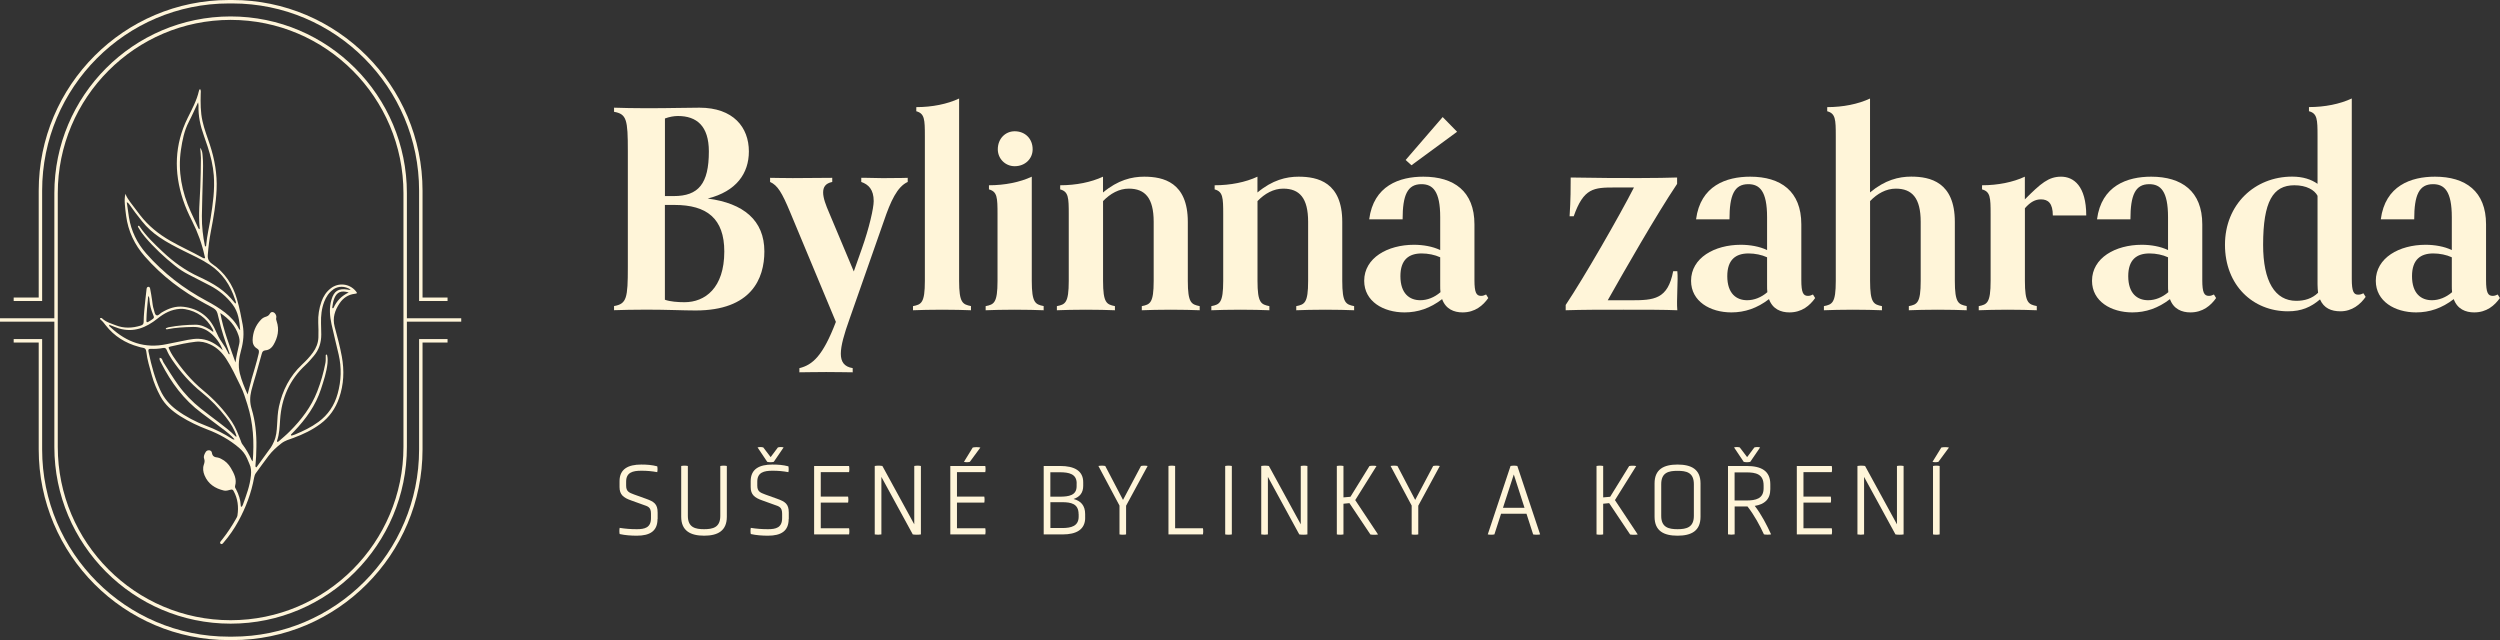 <svg width="207" height="53" viewBox="0 0 207 53" fill="none" xmlns="http://www.w3.org/2000/svg">
<rect x="0" y="0" width="207" height="53" fill="#333333" stroke="none"/>
<g clip-path="url(#clip0_28_9922)">
<path d="M50.843 25.342C51.894 25.16 51.985 24.676 51.985 22.107V12.493C51.985 9.924 51.894 9.441 50.843 9.258V8.916C51.348 8.939 52.672 8.961 53.519 8.961C55.672 8.961 56.655 8.916 57.911 8.916C60.723 8.916 62.007 10.545 62.007 12.539C62.007 14.35 60.978 15.842 58.598 16.44C61.574 16.828 63.29 18.251 63.29 20.82C63.29 23.07 62.216 25.707 57.592 25.707C56.564 25.707 55.28 25.639 53.519 25.639C52.672 25.639 51.344 25.661 50.843 25.684V25.342ZM55.785 16.235C57.824 16.235 58.694 15.226 58.694 12.543C58.694 10.431 57.688 9.605 56.131 9.605C55.813 9.605 55.421 9.673 55.057 9.81V16.235H55.79H55.785ZM55.053 16.969V24.817C55.467 24.977 56.15 25.023 56.677 25.023C58.37 25.023 59.972 23.855 59.972 20.825C59.972 18.096 58.53 16.969 55.854 16.969H55.053Z" fill="#FFF5D9"/>
<path d="M70.608 30.827C70.289 30.827 69.347 30.804 68.41 30.804C67.472 30.804 66.512 30.827 66.189 30.827V30.484C67.286 30.211 68.132 29.476 69.211 26.652L65.433 17.59C64.746 15.938 64.382 15.34 63.763 15.066V14.724C64.082 14.724 64.814 14.747 65.638 14.747C66.507 14.747 68.592 14.724 68.91 14.724V15.066C68.337 15.181 68.155 15.505 68.155 15.938C68.155 16.399 68.382 16.992 68.66 17.635L70.694 22.477L71.359 20.597C71.978 18.854 72.342 17.225 72.342 16.65C72.342 15.687 71.905 15.272 71.313 15.066V14.724H71.727L72.961 14.747H73.375C74.817 14.747 74.84 14.724 75.159 14.724V15.066C74.29 15.454 73.739 16.673 73.193 18.279L70.33 26.446C69.893 27.665 69.62 28.627 69.62 29.289C69.62 29.951 69.893 30.366 70.603 30.48V30.822L70.608 30.827Z" fill="#FFF5D9"/>
<path d="M80.402 25.689C79.897 25.666 78.845 25.643 77.999 25.643C77.152 25.643 76.101 25.666 75.596 25.689V25.347C76.283 25.21 76.579 25.096 76.579 23.257V11.279C76.579 9.879 76.556 9.4 75.869 9.212V8.87C77.175 8.87 78.431 8.619 79.414 8.158V23.252C79.414 25.087 79.71 25.201 80.397 25.342V25.684L80.402 25.689Z" fill="#FFF5D9"/>
<path d="M86.418 25.689C85.913 25.666 84.862 25.643 84.015 25.643C83.169 25.643 82.118 25.666 81.612 25.689V25.347C82.299 25.21 82.595 25.096 82.595 23.257V17.75C82.595 16.349 82.573 15.87 81.885 15.682V15.34C83.192 15.34 84.448 15.089 85.431 14.629V23.252C85.431 25.087 85.726 25.201 86.414 25.342V25.684L86.418 25.689ZM84.015 13.762C83.237 13.762 82.618 13.141 82.618 12.361C82.618 11.489 83.237 10.869 84.015 10.869C84.885 10.869 85.503 11.489 85.503 12.361C85.503 13.141 84.885 13.762 84.015 13.762Z" fill="#FFF5D9"/>
<path d="M99.347 25.689C98.842 25.666 97.791 25.643 96.945 25.643C96.098 25.643 95.047 25.666 94.541 25.689V25.347C95.229 25.21 95.525 25.096 95.525 23.257V18.37C95.525 16.399 94.815 15.619 93.463 15.619C92.662 15.619 91.929 16.029 91.333 16.65V23.257C91.333 25.091 91.629 25.205 92.316 25.347V25.689C91.811 25.666 90.76 25.643 89.913 25.643C89.067 25.643 88.015 25.666 87.51 25.689V25.347C88.198 25.21 88.493 25.096 88.493 23.257V17.75C88.493 16.349 88.471 15.87 87.783 15.682V15.34C89.09 15.34 90.346 15.089 91.329 14.629V15.938C92.562 14.907 93.709 14.629 94.737 14.629C96.316 14.629 98.351 15.085 98.351 18.37V23.257C98.351 25.091 98.647 25.205 99.334 25.347V25.689H99.347Z" fill="#FFF5D9"/>
<path d="M112.136 25.689C111.631 25.666 110.579 25.643 109.733 25.643C108.886 25.643 107.835 25.666 107.33 25.689V25.347C108.017 25.21 108.313 25.096 108.313 23.257V18.37C108.313 16.399 107.603 15.619 106.251 15.619C105.45 15.619 104.718 16.029 104.121 16.65V23.257C104.121 25.091 104.417 25.205 105.104 25.347V25.689C104.599 25.666 103.548 25.643 102.702 25.643C101.855 25.643 100.804 25.666 100.299 25.689V25.347C100.986 25.21 101.282 25.096 101.282 23.257V17.75C101.282 16.349 101.259 15.87 100.572 15.682V15.34C101.878 15.34 103.134 15.089 104.117 14.629V15.938C105.35 14.907 106.497 14.629 107.526 14.629C109.105 14.629 111.139 15.085 111.139 18.37V23.257C111.139 25.091 111.435 25.205 112.122 25.347V25.689H112.136Z" fill="#FFF5D9"/>
<path d="M123.231 24.676C122.794 25.296 122.134 25.867 121.101 25.867C120.391 25.867 119.704 25.593 119.408 24.767C118.425 25.525 117.397 25.867 116.296 25.867C114.534 25.867 112.955 24.95 112.955 23.252C112.955 21.35 114.898 20.268 117.074 20.268C117.829 20.268 118.63 20.405 119.249 20.706V17.978C119.249 15.819 118.63 15.249 117.693 15.249C116.528 15.249 116.136 16.166 116.136 18.16H113.369C113.733 15.363 115.886 14.629 117.852 14.629C120.391 14.629 122.084 15.842 122.084 18.575V23.188C122.084 24.242 122.244 24.498 122.635 24.498C122.794 24.498 122.908 24.452 123.049 24.384L123.231 24.68V24.676ZM119.249 21.304C118.812 21.099 118.243 20.985 117.715 20.985C116.664 20.985 115.954 21.491 115.954 22.864C115.954 24.311 116.71 24.858 117.602 24.858C118.175 24.858 118.767 24.63 119.272 24.192C119.249 24.01 119.249 23.827 119.249 23.617V21.299V21.304ZM120.646 10.91L116.869 13.684L116.387 13.246L119.454 9.692L120.642 10.905L120.646 10.91Z" fill="#FFF5D9"/>
<path d="M138.882 22.454C138.905 22.659 138.905 22.892 138.905 23.12C138.905 23.558 138.859 24.498 138.859 24.977C138.859 25.205 138.859 25.438 138.882 25.689C137.808 25.643 136.343 25.643 134.422 25.643C132.365 25.643 131.127 25.643 129.639 25.689V25.251C131.173 22.956 134.122 17.818 135.291 15.523H133.712C131.951 15.523 131.127 15.568 130.303 17.909H129.962C130.053 16.554 130.053 15.454 130.053 14.697C132.342 14.743 134.172 14.743 135.705 14.743C137.034 14.743 138.177 14.72 138.864 14.697V15.226C137.125 17.818 134.427 22.545 133.12 24.863H135.018C136.961 24.863 138.086 24.794 138.541 22.454H138.882Z" fill="#FFF5D9"/>
<path d="M150.296 24.676C149.859 25.296 149.199 25.867 148.166 25.867C147.456 25.867 146.769 25.593 146.473 24.767C145.49 25.525 144.462 25.867 143.36 25.867C141.599 25.867 140.02 24.95 140.02 23.252C140.02 21.35 141.963 20.268 144.138 20.268C144.894 20.268 145.695 20.405 146.314 20.706V17.978C146.314 15.819 145.695 15.249 144.757 15.249C143.592 15.249 143.201 16.166 143.201 18.16H140.434C140.798 15.363 142.951 14.629 144.917 14.629C147.456 14.629 149.149 15.842 149.149 18.575V23.188C149.149 24.242 149.308 24.498 149.7 24.498C149.859 24.498 149.973 24.452 150.114 24.384L150.296 24.68V24.676ZM146.314 21.304C145.877 21.099 145.308 20.985 144.78 20.985C143.729 20.985 143.019 21.491 143.019 22.864C143.019 24.311 143.774 24.858 144.666 24.858C145.24 24.858 145.831 24.63 146.337 24.192C146.314 24.01 146.314 23.827 146.314 23.617V21.299V21.304Z" fill="#FFF5D9"/>
<path d="M162.857 25.689C162.352 25.666 161.3 25.643 160.454 25.643C159.607 25.643 158.556 25.666 158.051 25.689V25.347C158.738 25.21 159.034 25.096 159.034 23.257V18.37C159.034 16.399 158.324 15.619 156.972 15.619C156.171 15.619 155.439 16.029 154.842 16.65V23.257C154.842 25.091 155.138 25.205 155.825 25.347V25.689C155.32 25.666 154.269 25.643 153.422 25.643C152.576 25.643 151.525 25.666 151.02 25.689V25.347C151.707 25.21 152.003 25.096 152.003 23.257V11.279C152.003 9.879 151.98 9.4 151.293 9.212V8.87C152.599 8.87 153.855 8.619 154.838 8.158V15.934C156.071 14.902 157.218 14.624 158.247 14.624C159.826 14.624 161.86 15.08 161.86 18.366V23.252C161.86 25.087 162.156 25.201 162.843 25.342V25.684L162.857 25.689Z" fill="#FFF5D9"/>
<path d="M168.645 25.689C168.14 25.666 167.089 25.643 166.243 25.643C165.396 25.643 164.345 25.666 163.84 25.689V25.347C164.527 25.21 164.823 25.096 164.823 23.257V17.75C164.823 16.349 164.8 15.87 164.113 15.682V15.34C165.419 15.34 166.675 15.089 167.658 14.629V16.508C168.987 15.176 169.624 14.629 170.657 14.629C171.69 14.629 172.741 15.386 172.741 17.841H169.974C169.974 16.832 169.588 16.508 168.991 16.508C168.532 16.508 168.122 16.714 167.662 17.243V23.252C167.662 25.087 167.958 25.201 168.645 25.342V25.684V25.689Z" fill="#FFF5D9"/>
<path d="M183.495 24.676C183.058 25.296 182.399 25.867 181.366 25.867C180.656 25.867 179.968 25.593 179.673 24.767C178.69 25.525 177.661 25.867 176.56 25.867C174.798 25.867 173.219 24.95 173.219 23.252C173.219 21.35 175.163 20.268 177.338 20.268C178.093 20.268 178.894 20.405 179.513 20.706V17.978C179.513 15.819 178.894 15.249 177.957 15.249C176.792 15.249 176.4 16.166 176.4 18.16H173.633C173.997 15.363 176.15 14.629 178.116 14.629C180.656 14.629 182.349 15.842 182.349 18.575V23.188C182.349 24.242 182.508 24.498 182.899 24.498C183.058 24.498 183.172 24.452 183.313 24.384L183.495 24.68V24.676ZM179.513 21.304C179.076 21.099 178.508 20.985 177.98 20.985C176.928 20.985 176.218 21.491 176.218 22.864C176.218 24.311 176.974 24.858 177.866 24.858C178.439 24.858 179.031 24.63 179.536 24.192C179.513 24.01 179.513 23.827 179.513 23.617V21.299V21.304Z" fill="#FFF5D9"/>
<path d="M195.874 24.585C195.437 25.205 194.754 25.776 193.79 25.776C193.034 25.776 192.415 25.524 192.097 24.79C191.341 25.433 190.563 25.776 189.443 25.776C186.535 25.776 184.228 23.617 184.228 20.268C184.228 16.919 186.699 14.624 189.789 14.624C190.681 14.624 191.369 14.852 191.892 15.222V11.275C191.892 9.874 191.869 9.395 191.182 9.208V8.866C192.488 8.866 193.744 8.615 194.727 8.154V23.088C194.727 24.142 194.886 24.398 195.255 24.398C195.437 24.398 195.551 24.352 195.692 24.284L195.874 24.58V24.585ZM191.892 16.212C191.642 15.728 190.977 15.34 189.971 15.34C188.21 15.34 187.386 16.673 187.386 20.273C187.386 23.302 188.369 24.909 190.131 24.909C190.818 24.909 191.437 24.726 191.937 24.242C191.915 24.037 191.892 23.804 191.892 23.531V16.212Z" fill="#FFF5D9"/>
<path d="M206.992 24.676C206.555 25.296 205.895 25.867 204.862 25.867C204.152 25.867 203.465 25.593 203.169 24.767C202.186 25.525 201.158 25.867 200.056 25.867C198.295 25.867 196.716 24.95 196.716 23.252C196.716 21.35 198.659 20.268 200.835 20.268C201.59 20.268 202.391 20.405 203.01 20.706V17.978C203.01 15.819 202.391 15.249 201.454 15.249C200.289 15.249 199.897 16.166 199.897 18.16H197.13C197.494 15.363 199.647 14.629 201.613 14.629C204.152 14.629 205.845 15.842 205.845 18.575V23.188C205.845 24.242 206.005 24.498 206.396 24.498C206.555 24.498 206.669 24.452 206.81 24.384L206.992 24.68V24.676ZM203.01 21.304C202.573 21.099 202.004 20.985 201.476 20.985C200.425 20.985 199.715 21.491 199.715 22.864C199.715 24.311 200.471 24.858 201.363 24.858C201.936 24.858 202.528 24.63 203.033 24.192C203.01 24.01 203.01 23.827 203.01 23.617V21.299V21.304Z" fill="#FFF5D9"/>
<path d="M54.443 42.973C54.443 43.977 53.81 44.355 52.732 44.355C52.277 44.355 51.762 44.323 51.307 44.218C51.276 44.082 51.276 43.853 51.307 43.707C51.803 43.785 52.227 43.817 52.732 43.817C53.373 43.817 53.901 43.698 53.901 42.904V42.539C53.901 42.001 53.669 41.932 53.246 41.791L52.272 41.44C51.608 41.212 51.298 40.947 51.298 40.331V39.838C51.298 38.825 52.026 38.465 53.091 38.465C53.556 38.465 53.956 38.492 54.42 38.611C54.452 38.748 54.452 38.962 54.42 39.094C53.942 39.008 53.578 38.976 53.1 38.976C52.395 38.976 51.844 39.113 51.844 39.879V40.203C51.844 40.682 52.067 40.783 52.5 40.942L53.492 41.298C54.147 41.535 54.452 41.723 54.452 42.439V42.968L54.443 42.973Z" fill="#FFF5D9"/>
<path d="M59.645 38.583C59.795 38.547 60.045 38.547 60.182 38.583V42.786C60.182 43.954 59.431 44.355 58.302 44.355C57.174 44.355 56.404 43.954 56.404 42.786V38.583C56.573 38.547 56.796 38.547 56.955 38.583V42.717C56.955 43.68 57.579 43.817 58.298 43.817C59.017 43.817 59.64 43.68 59.64 42.717V38.583H59.645Z" fill="#FFF5D9"/>
<path d="M65.302 42.973C65.302 43.977 64.669 44.355 63.59 44.355C63.135 44.355 62.621 44.323 62.166 44.218C62.134 44.082 62.134 43.853 62.166 43.707C62.662 43.785 63.085 43.817 63.59 43.817C64.232 43.817 64.76 43.698 64.76 42.904V42.539C64.76 42.001 64.528 41.932 64.105 41.791L63.131 41.44C62.466 41.212 62.157 40.947 62.157 40.331V39.838C62.157 38.825 62.885 38.465 63.95 38.465C64.414 38.465 64.815 38.492 65.279 38.611C65.311 38.748 65.311 38.962 65.279 39.094C64.801 39.008 64.437 38.976 63.959 38.976C63.254 38.976 62.703 39.113 62.703 39.879V40.203C62.703 40.682 62.926 40.783 63.358 40.942L64.35 41.298C65.006 41.535 65.311 41.723 65.311 42.439V42.968L65.302 42.973ZM64.064 38.241C63.904 38.282 63.686 38.282 63.527 38.241L62.726 37.046C62.876 37.005 63.04 37.005 63.199 37.046L63.809 37.849L64.41 37.046C64.569 37.005 64.737 37.005 64.883 37.046L64.068 38.241H64.064Z" fill="#FFF5D9"/>
<path d="M67.409 44.25V38.583H70.303C70.335 38.729 70.335 38.948 70.303 39.094H67.959V41.116H70.221C70.253 41.262 70.253 41.481 70.221 41.618H67.959V43.739H70.303C70.335 43.876 70.335 44.114 70.303 44.25H67.409Z" fill="#FFF5D9"/>
<path d="M72.979 39.487V44.25C72.802 44.282 72.611 44.282 72.428 44.25V38.583C72.62 38.547 72.87 38.547 73.061 38.583L75.701 43.415V38.583C75.892 38.547 76.069 38.547 76.251 38.583V44.25C76.06 44.282 75.778 44.282 75.578 44.25L72.979 39.487Z" fill="#FFF5D9"/>
<path d="M78.686 44.25V38.583H81.581C81.612 38.729 81.612 38.948 81.581 39.094H79.237V41.116H81.499C81.53 41.262 81.53 41.481 81.499 41.618H79.237V43.739H81.581C81.612 43.876 81.612 44.114 81.581 44.25H78.686ZM80.302 38.241C80.142 38.282 79.974 38.282 79.815 38.241L80.543 37.055C80.743 37.014 80.984 37.014 81.175 37.055L80.302 38.241Z" fill="#FFF5D9"/>
<path d="M89.854 42.863C89.854 43.853 89.117 44.25 87.988 44.25H86.418V38.583H87.788C88.949 38.583 89.69 38.976 89.69 39.929V40.226C89.69 40.806 89.404 41.148 88.889 41.316C89.49 41.472 89.85 41.855 89.85 42.562V42.859L89.854 42.863ZM89.149 40.025C89.149 39.24 88.516 39.103 87.747 39.103H86.969V41.125H87.738C88.507 41.125 89.144 41.015 89.144 40.263V40.025H89.149ZM89.308 42.571C89.308 41.7 88.675 41.581 87.934 41.581H86.973V43.721H87.943C88.694 43.721 89.313 43.566 89.313 42.777V42.571H89.308Z" fill="#FFF5D9"/>
<path d="M92.699 41.873L90.947 38.583C91.106 38.547 91.361 38.547 91.515 38.583L92.985 41.394L94.474 38.583C94.633 38.547 94.865 38.547 95.024 38.583L93.24 41.873V44.25C93.072 44.282 92.862 44.282 92.694 44.25V41.873H92.699Z" fill="#FFF5D9"/>
<path d="M96.749 44.25V38.583C96.926 38.547 97.131 38.547 97.3 38.583V43.739H99.602C99.634 43.876 99.634 44.114 99.602 44.25H96.744H96.749Z" fill="#FFF5D9"/>
<path d="M101.446 38.583C101.623 38.547 101.828 38.547 101.996 38.583V44.25C101.828 44.282 101.618 44.282 101.446 44.25V38.583Z" fill="#FFF5D9"/>
<path d="M104.982 39.487V44.25C104.804 44.282 104.613 44.282 104.431 44.25V38.583C104.622 38.547 104.873 38.547 105.064 38.583L107.703 43.415V38.583C107.894 38.547 108.072 38.547 108.254 38.583V44.25C108.063 44.282 107.781 44.282 107.58 44.25L104.982 39.487Z" fill="#FFF5D9"/>
<path d="M111.735 41.659L111.239 41.709V44.25C111.071 44.282 110.862 44.282 110.689 44.25V38.583C110.866 38.547 111.071 38.547 111.239 38.583V41.184L111.817 41.134L113.392 38.588C113.551 38.551 113.815 38.551 113.975 38.588L112.213 41.408L114.102 44.255C113.934 44.287 113.629 44.287 113.469 44.255L111.735 41.663V41.659Z" fill="#FFF5D9"/>
<path d="M116.892 41.873L115.14 38.583C115.299 38.547 115.554 38.547 115.709 38.583L117.178 41.394L118.667 38.583C118.826 38.547 119.058 38.547 119.217 38.583L117.433 41.873V44.25C117.265 44.282 117.056 44.282 116.887 44.25V41.873H116.892Z" fill="#FFF5D9"/>
<path d="M126.39 42.539H124.287L123.736 44.25C123.577 44.282 123.345 44.282 123.186 44.25L125.074 38.583C125.252 38.547 125.457 38.547 125.634 38.583L127.523 44.25C127.355 44.282 127.113 44.282 126.945 44.25L126.394 42.539H126.39ZM125.343 39.286L124.446 42.047H126.23L125.343 39.286Z" fill="#FFF5D9"/>
<path d="M133.239 41.659L132.743 41.709V44.25C132.574 44.282 132.365 44.282 132.192 44.25V38.583C132.37 38.547 132.574 38.547 132.743 38.583V41.184L133.321 41.134L134.895 38.588C135.055 38.551 135.319 38.551 135.478 38.588L133.717 41.408L135.605 44.255C135.437 44.287 135.132 44.287 134.973 44.255L133.239 41.663V41.659Z" fill="#FFF5D9"/>
<path d="M140.803 42.786C140.803 43.963 140.043 44.355 138.9 44.355C137.758 44.355 136.998 43.963 136.998 42.786V40.025C136.998 38.857 137.758 38.465 138.9 38.465C140.043 38.465 140.803 38.857 140.803 40.025V42.786ZM140.252 40.094C140.252 39.113 139.629 38.985 138.9 38.985C138.172 38.985 137.549 39.113 137.549 40.094V42.717C137.549 43.68 138.181 43.817 138.9 43.817C139.619 43.817 140.252 43.68 140.252 42.717V40.094Z" fill="#FFF5D9"/>
<path d="M143.078 38.583H144.607C145.822 38.583 146.582 38.976 146.582 40.098V40.5C146.582 41.344 146.105 41.759 145.294 41.887C145.854 42.612 146.296 43.479 146.646 44.246C146.478 44.278 146.223 44.278 146.054 44.246C145.709 43.498 145.253 42.653 144.694 41.937H143.629V44.246C143.451 44.278 143.251 44.278 143.078 44.246V38.579V38.583ZM144.917 38.241C144.757 38.282 144.539 38.282 144.38 38.241L143.579 37.046C143.729 37.005 143.893 37.005 144.052 37.046L144.662 37.849L145.263 37.046C145.422 37.005 145.59 37.005 145.736 37.046L144.921 38.241H144.917ZM146.027 40.194C146.027 39.249 145.385 39.113 144.594 39.113H143.624V41.44H144.594C145.385 41.44 146.027 41.294 146.027 40.427V40.199V40.194Z" fill="#FFF5D9"/>
<path d="M148.776 44.25V38.583H151.67C151.702 38.729 151.702 38.948 151.67 39.094H149.327V41.116H151.588C151.62 41.262 151.62 41.481 151.588 41.618H149.327V43.739H151.67C151.702 43.876 151.702 44.114 151.67 44.25H148.776Z" fill="#FFF5D9"/>
<path d="M154.346 39.487V44.25C154.169 44.282 153.978 44.282 153.796 44.25V38.583C153.987 38.547 154.237 38.547 154.428 38.583L157.068 43.415V38.583C157.259 38.547 157.436 38.547 157.618 38.583V44.25C157.427 44.282 157.145 44.282 156.945 44.25L154.346 39.487Z" fill="#FFF5D9"/>
<path d="M160.499 38.241C160.34 38.282 160.172 38.282 160.012 38.241L160.741 37.055C160.941 37.014 161.182 37.014 161.373 37.055L160.499 38.241ZM160.053 38.583C160.231 38.547 160.436 38.547 160.604 38.583V44.25C160.436 44.282 160.226 44.282 160.053 44.25V38.583Z" fill="#FFF5D9"/>
<path d="M20.806 31.472C21.016 30.748 21.244 30.031 21.415 29.295C21.457 29.104 21.475 28.97 21.273 28.853C21.016 28.704 20.908 28.439 20.917 28.154C20.937 27.515 21.153 26.949 21.597 26.482C21.702 26.37 21.825 26.282 21.973 26.239C22.132 26.19 22.254 26.139 22.348 25.968C22.454 25.771 22.687 25.808 22.809 26.008C22.869 26.105 22.898 26.21 22.872 26.322C22.849 26.419 22.872 26.504 22.906 26.599C23.145 27.298 23 27.948 22.639 28.565C22.494 28.81 22.274 28.984 21.981 29.007C21.771 29.024 21.714 29.141 21.668 29.315C21.52 29.872 21.361 30.422 21.204 30.976C21.073 31.435 20.92 31.892 20.809 32.357C20.689 32.851 20.675 33.33 20.831 33.844C21.144 34.868 21.25 35.935 21.23 37.008C21.221 37.528 21.201 38.047 21.15 38.566C21.147 38.604 21.159 38.661 21.181 38.678C21.25 38.723 21.267 38.646 21.295 38.609C21.674 38.09 22.052 37.571 22.428 37.048C22.53 36.903 22.599 36.74 22.676 36.578C22.881 36.144 22.912 35.681 22.94 35.216C22.972 34.697 22.986 34.175 23.097 33.667C23.39 32.323 23.991 31.147 25.001 30.194C25.328 29.886 25.644 29.561 25.909 29.192C26.177 28.819 26.344 28.413 26.364 27.94C26.381 27.529 26.364 27.118 26.35 26.71C26.327 26.113 26.421 25.534 26.618 24.975C26.768 24.541 27.013 24.164 27.38 23.879C28.018 23.38 28.917 23.471 29.444 24.087C29.598 24.267 29.595 24.301 29.37 24.327C28.829 24.39 28.419 24.672 28.123 25.106C27.728 25.688 27.517 26.313 27.708 27.044C27.924 27.863 28.152 28.682 28.303 29.518C28.516 30.685 28.471 31.829 28.078 32.959C27.776 33.83 27.275 34.54 26.544 35.088C25.858 35.602 25.098 35.964 24.298 36.258C23.954 36.383 23.589 36.48 23.296 36.712C22.906 37.014 22.539 37.345 22.24 37.739C21.884 38.207 21.543 38.686 21.196 39.16C21.113 39.271 21.065 39.397 21.042 39.537C20.814 40.815 20.359 42.014 19.738 43.152C19.391 43.791 18.976 44.385 18.503 44.936C18.441 45.01 18.364 45.101 18.267 45.019C18.167 44.936 18.256 44.847 18.312 44.773C18.352 44.719 18.398 44.667 18.441 44.613C18.839 44.105 19.192 43.569 19.511 43.01C19.57 42.904 19.645 42.793 19.662 42.676C19.767 41.968 19.693 41.283 19.337 40.647C19.283 40.55 19.22 40.516 19.107 40.544C18.922 40.587 18.736 40.664 18.543 40.618C17.814 40.447 17.234 40.079 16.935 39.357C16.818 39.072 16.776 38.769 16.878 38.472C16.938 38.298 16.969 38.153 16.901 37.97C16.832 37.782 16.935 37.588 17.032 37.425C17.157 37.214 17.507 37.242 17.544 37.482C17.592 37.807 17.777 37.856 18.031 37.885C18.122 37.896 18.213 37.944 18.298 37.984C18.657 38.156 18.927 38.424 19.121 38.761C19.383 39.214 19.627 39.676 19.465 40.236C19.431 40.353 19.508 40.444 19.559 40.541C19.767 40.946 19.909 41.372 19.932 41.834C19.932 41.882 19.923 41.939 19.986 41.965C20.009 41.948 20.034 41.937 20.049 41.914C20.071 41.88 20.091 41.842 20.106 41.805C20.393 41.006 20.698 40.219 20.777 39.36C20.809 39.02 20.797 38.709 20.649 38.404C20.578 38.255 20.521 38.101 20.456 37.95C20.305 37.605 20.083 37.322 19.793 37.077C19.013 36.415 18.133 35.927 17.183 35.567C16.403 35.271 15.651 34.914 14.943 34.469C14.262 34.041 13.662 33.527 13.277 32.808C12.987 32.266 12.74 31.701 12.577 31.101C12.398 30.442 12.185 29.789 12.111 29.104C12.091 28.91 12.002 28.81 11.806 28.79C11.698 28.779 11.593 28.741 11.487 28.713C10.386 28.416 9.464 27.843 8.752 26.935C8.627 26.775 8.507 26.607 8.342 26.479C8.305 26.45 8.243 26.404 8.3 26.35C8.339 26.313 8.413 26.322 8.453 26.359C8.766 26.67 9.185 26.775 9.575 26.93C10.263 27.203 10.961 27.175 11.661 26.955C11.812 26.907 11.894 26.827 11.894 26.664C11.897 26.062 11.974 25.463 12.031 24.863C12.059 24.55 12.096 24.238 12.136 23.925C12.148 23.839 12.182 23.756 12.278 23.748C12.381 23.739 12.418 23.828 12.432 23.907C12.489 24.216 12.549 24.527 12.589 24.838C12.626 25.109 12.649 25.383 12.74 25.642C12.796 25.808 12.805 26.042 12.959 26.105C13.104 26.165 13.235 25.968 13.371 25.885C13.935 25.543 14.538 25.32 15.202 25.403C16.434 25.554 17.339 26.202 17.84 27.349C17.994 27.703 18.156 28.04 18.381 28.351C18.58 28.627 18.754 28.924 18.899 29.235C18.919 29.278 18.927 29.335 18.993 29.338C19.035 29.281 18.993 29.232 18.979 29.187C18.645 28.259 18.321 27.329 18.11 26.364C17.954 25.645 17.928 25.651 17.294 25.303C17.197 25.252 17.1 25.2 17.003 25.149C15.105 24.136 13.414 22.857 11.991 21.234C11.137 20.261 10.608 19.139 10.44 17.852C10.4 17.541 10.36 17.227 10.337 16.913C10.315 16.628 10.312 16.343 10.386 16.049C10.48 16.303 10.622 16.517 10.776 16.725C11.043 17.087 11.316 17.447 11.593 17.804C12.278 18.694 13.132 19.384 14.106 19.941C14.982 20.446 15.91 20.851 16.79 21.348C16.835 21.373 16.904 21.405 16.938 21.388C17.02 21.348 16.958 21.271 16.946 21.214C16.727 20.203 16.377 19.242 15.913 18.32C15.623 17.747 15.355 17.159 15.153 16.548C14.387 14.237 14.45 11.974 15.537 9.768C15.893 9.046 16.286 8.335 16.468 7.539C16.482 7.476 16.497 7.408 16.573 7.379C16.656 7.505 16.622 7.642 16.619 7.776C16.599 8.529 16.599 9.28 16.764 10.022C16.912 10.693 17.163 11.332 17.376 11.979C17.774 13.187 17.991 14.416 17.934 15.695C17.883 16.862 17.683 18.006 17.461 19.151C17.336 19.796 17.256 20.446 17.205 21.102C17.18 21.433 17.279 21.656 17.57 21.853C18.617 22.566 19.28 23.574 19.625 24.781C19.824 25.477 19.969 26.188 20.097 26.901C20.222 27.609 20.154 28.314 19.96 29.01C19.787 29.635 19.698 30.274 19.858 30.916C20.006 31.515 20.245 32.083 20.501 32.66C20.609 32.257 20.703 31.86 20.817 31.47L20.806 31.472ZM27.591 23.973C27.23 24.224 27.008 24.575 26.848 24.98C26.626 25.554 26.566 26.148 26.581 26.755C26.589 27.069 26.601 27.386 26.601 27.7C26.601 28.368 26.413 28.97 25.974 29.483C25.752 29.743 25.53 30.006 25.28 30.237C23.968 31.452 23.313 32.971 23.194 34.74C23.154 35.328 23.14 35.918 22.943 36.483C22.932 36.518 22.912 36.572 22.966 36.583C22.997 36.592 23.046 36.572 23.071 36.549C23.379 36.278 23.698 36.015 23.985 35.724C24.95 34.76 25.772 33.693 26.27 32.403C26.569 31.635 26.794 30.845 26.948 30.037C26.988 29.832 26.959 29.626 26.971 29.424C26.971 29.401 26.991 29.366 27.008 29.361C27.053 29.346 27.079 29.375 27.087 29.418C27.139 29.635 27.141 29.852 27.119 30.071C27.042 30.813 26.805 31.515 26.578 32.217C26.137 33.575 25.323 34.7 24.349 35.719C24.272 35.798 24.195 35.873 24.119 35.953C24.102 35.97 24.082 36.001 24.087 36.021C24.102 36.072 24.147 36.067 24.187 36.055C24.267 36.032 24.343 36.01 24.42 35.978C25.104 35.693 25.77 35.376 26.367 34.934C27.167 34.346 27.688 33.567 27.955 32.608C28.257 31.529 28.291 30.448 28.041 29.358C27.85 28.516 27.628 27.683 27.449 26.841C27.306 26.17 27.244 25.491 27.446 24.812C27.657 24.099 28.021 23.862 28.761 23.973C28.838 23.985 28.915 24.027 29.037 23.976C28.533 23.668 28.009 23.674 27.582 23.97L27.591 23.973ZM20.49 33.513C20.325 32.99 20.165 32.46 19.923 31.972C19.542 31.201 19.189 30.411 18.714 29.689C18.386 29.192 17.971 28.784 17.419 28.525C17.023 28.336 16.616 28.248 16.189 28.299C15.498 28.379 14.817 28.527 14.137 28.687C13.935 28.736 13.929 28.75 14.02 28.936C14.109 29.121 14.203 29.306 14.316 29.475C15.028 30.539 15.836 31.512 16.827 32.328C17.738 33.079 18.543 33.932 19.201 34.922C19.522 35.407 19.718 35.947 19.929 36.48C19.969 36.583 19.995 36.686 20.063 36.777C20.373 37.18 20.624 37.619 20.828 38.084C20.843 38.118 20.88 38.147 20.925 38.201C21.056 36.592 20.971 35.031 20.487 33.507L20.49 33.513ZM19.457 24.784C19.072 23.602 18.415 22.626 17.37 21.924C16.687 21.465 15.936 21.137 15.204 20.771C14.521 20.429 13.841 20.081 13.206 19.647C12.66 19.276 12.173 18.84 11.761 18.323C11.393 17.864 11.032 17.398 10.699 16.913C10.656 16.848 10.605 16.788 10.497 16.745C10.557 17.159 10.608 17.575 10.676 17.989C10.861 19.128 11.345 20.124 12.105 20.988C13.528 22.609 15.21 23.902 17.108 24.915C17.641 25.197 18.153 25.508 18.631 25.877C19.101 26.242 19.499 26.667 19.77 27.203C19.793 27.252 19.829 27.292 19.886 27.326C19.824 26.578 19.741 25.845 19.263 25.217C18.756 24.552 18.127 24.036 17.393 23.648C16.801 23.337 16.203 23.034 15.609 22.729C15.219 22.529 14.851 22.292 14.51 22.018C13.599 21.294 12.751 20.5 11.997 19.61C11.792 19.37 11.61 19.113 11.456 18.84C11.433 18.797 11.385 18.737 11.453 18.7C11.513 18.668 11.547 18.731 11.575 18.774C12.111 19.561 12.796 20.209 13.482 20.857C14.373 21.696 15.352 22.404 16.471 22.917C17.04 23.18 17.601 23.465 18.122 23.825C18.608 24.162 19.032 24.564 19.4 25.029C19.431 25.069 19.454 25.126 19.534 25.123C19.55 25 19.494 24.889 19.459 24.781L19.457 24.784ZM15.637 10.085C15.253 10.815 15.102 11.606 14.982 12.405C14.718 14.194 15.056 15.892 15.791 17.524C15.993 17.972 16.203 18.417 16.411 18.865C16.434 18.914 16.454 18.959 16.511 18.977C16.519 18.951 16.539 18.925 16.536 18.899C16.42 17.764 16.539 16.631 16.585 15.498C16.616 14.693 16.628 13.886 16.636 13.078C16.636 12.827 16.599 12.573 16.573 12.236C16.761 12.479 16.756 12.687 16.776 12.881C16.835 13.455 16.812 14.028 16.798 14.602C16.773 15.695 16.727 16.791 16.716 17.884C16.707 18.731 16.801 19.573 16.978 20.412C17.094 20.389 17.072 20.309 17.077 20.255C17.14 19.502 17.328 18.771 17.444 18.029C17.629 16.865 17.792 15.7 17.701 14.519C17.638 13.709 17.45 12.927 17.197 12.156C17.094 11.845 16.989 11.534 16.878 11.223C16.585 10.418 16.408 9.594 16.437 8.732C16.437 8.666 16.42 8.598 16.403 8.47C16.129 9.049 15.902 9.58 15.634 10.085H15.637ZM18.48 35.542C17.883 35.088 17.282 34.634 16.679 34.186C15.219 33.102 14.174 31.681 13.357 30.077C13.286 29.937 13.178 29.803 13.215 29.626C13.451 29.635 13.443 29.86 13.528 29.994C13.924 30.619 14.308 31.25 14.738 31.852C15.276 32.605 15.91 33.259 16.63 33.83C17.154 34.246 17.692 34.646 18.224 35.051C18.648 35.373 19.07 35.699 19.448 36.078C19.482 36.112 19.511 36.172 19.593 36.141C19.411 35.544 19.084 35.031 18.708 34.546C18.119 33.787 17.459 33.093 16.707 32.494C15.737 31.718 14.934 30.793 14.237 29.769C14.066 29.518 13.918 29.258 13.804 28.978C13.739 28.821 13.645 28.784 13.488 28.816C13.152 28.881 12.811 28.898 12.469 28.887C12.324 28.881 12.264 28.927 12.29 29.073C12.298 29.127 12.31 29.181 12.321 29.232C12.543 30.28 12.816 31.307 13.263 32.286C13.573 32.965 14.032 33.51 14.627 33.947C15.381 34.5 16.201 34.931 17.074 35.259C17.831 35.544 18.549 35.904 19.226 36.343C19.272 36.372 19.317 36.406 19.425 36.378C19.129 36.047 18.813 35.787 18.486 35.539L18.48 35.542ZM17.376 27.534C16.963 27.206 16.485 27.058 15.964 27.072C15.256 27.089 14.547 27.121 13.847 27.263C13.813 27.272 13.747 27.263 13.739 27.243C13.696 27.163 13.784 27.166 13.821 27.146C13.881 27.118 13.949 27.098 14.018 27.086C14.729 26.952 15.449 26.895 16.175 26.887C16.616 26.881 16.997 27.055 17.362 27.28C17.453 27.337 17.535 27.403 17.661 27.489C17.666 27.352 17.621 27.275 17.578 27.201C17.08 26.307 16.323 25.777 15.321 25.597C15.187 25.574 15.051 25.565 14.914 25.574C14.188 25.617 13.593 25.934 13.033 26.384C12.102 27.132 11.066 27.557 9.848 27.195C9.575 27.115 9.316 26.995 9.042 26.89C9.011 27.012 9.114 27.061 9.173 27.115C10.485 28.348 12.005 28.876 13.796 28.496C14.382 28.37 14.971 28.253 15.563 28.139C15.859 28.082 16.155 28.042 16.457 28.054C17.126 28.079 17.695 28.356 18.201 28.776C18.284 28.844 18.361 28.921 18.443 28.995C18.224 28.41 17.868 27.92 17.379 27.532L17.376 27.534ZM19.497 30.006C19.57 29.475 19.698 28.964 19.812 28.453C19.866 28.216 19.821 27.988 19.747 27.768C19.488 26.986 18.979 26.404 18.241 25.919C18.506 27.375 19.03 28.676 19.494 30.006H19.497ZM12.122 26.538C12.119 26.687 12.159 26.713 12.284 26.647C12.355 26.61 12.424 26.564 12.492 26.519C12.788 26.325 12.791 26.322 12.66 26.008C12.512 25.654 12.418 25.289 12.381 24.906C12.367 24.775 12.389 24.63 12.273 24.501C12.204 25.192 12.136 25.862 12.122 26.541V26.538ZM27.694 24.675C27.591 24.915 27.546 25.172 27.517 25.428C27.514 25.463 27.497 25.517 27.557 25.523C27.577 25.523 27.611 25.506 27.619 25.485C27.876 24.923 28.274 24.495 28.875 24.218C28.266 24.027 27.907 24.176 27.694 24.675Z" fill="#FFF5D9"/>
<path d="M19.238 53H18.953C10.269 53 3.205 45.917 3.205 37.211V28.359H1.133V28.074H3.489V37.211C3.489 45.76 10.426 52.715 18.953 52.715H19.238C27.765 52.715 34.701 45.76 34.701 37.211V28.074H37.057V28.359H34.986V37.211C34.986 45.917 27.921 53 19.238 53Z" fill="#FFF5D9"/>
<path d="M37.057 24.923H34.701V15.789C34.701 7.24 27.765 0.285 19.238 0.285H18.953C10.426 0.285 3.489 7.24 3.489 15.789V24.923H1.133V24.638H3.205V15.789C3.205 7.083 10.269 0 18.953 0H19.238C27.921 0 34.986 7.083 34.986 15.789V24.638H37.057V24.923Z" fill="#FFF5D9"/>
<path d="M38.19 26.35H33.691V15.995C33.691 7.927 27.144 1.361 19.095 1.361C11.046 1.361 4.5 7.924 4.5 15.995V26.35H0V26.636H4.5V37.006C4.5 45.073 11.046 51.639 19.095 51.639C27.144 51.639 33.691 45.075 33.691 37.006V26.636H38.19V26.35ZM33.406 37.006C33.406 44.916 26.988 51.353 19.095 51.353C11.203 51.353 4.784 44.919 4.784 37.006V15.995C4.784 8.084 11.203 1.647 19.095 1.647C26.988 1.647 33.406 8.081 33.406 15.995V37.006Z" fill="#FFF5D9"/>
</g>
<defs>
<clipPath id="clip0_28_9922">
<rect width="207" height="53" fill="white"/>
</clipPath>
</defs>
</svg>
